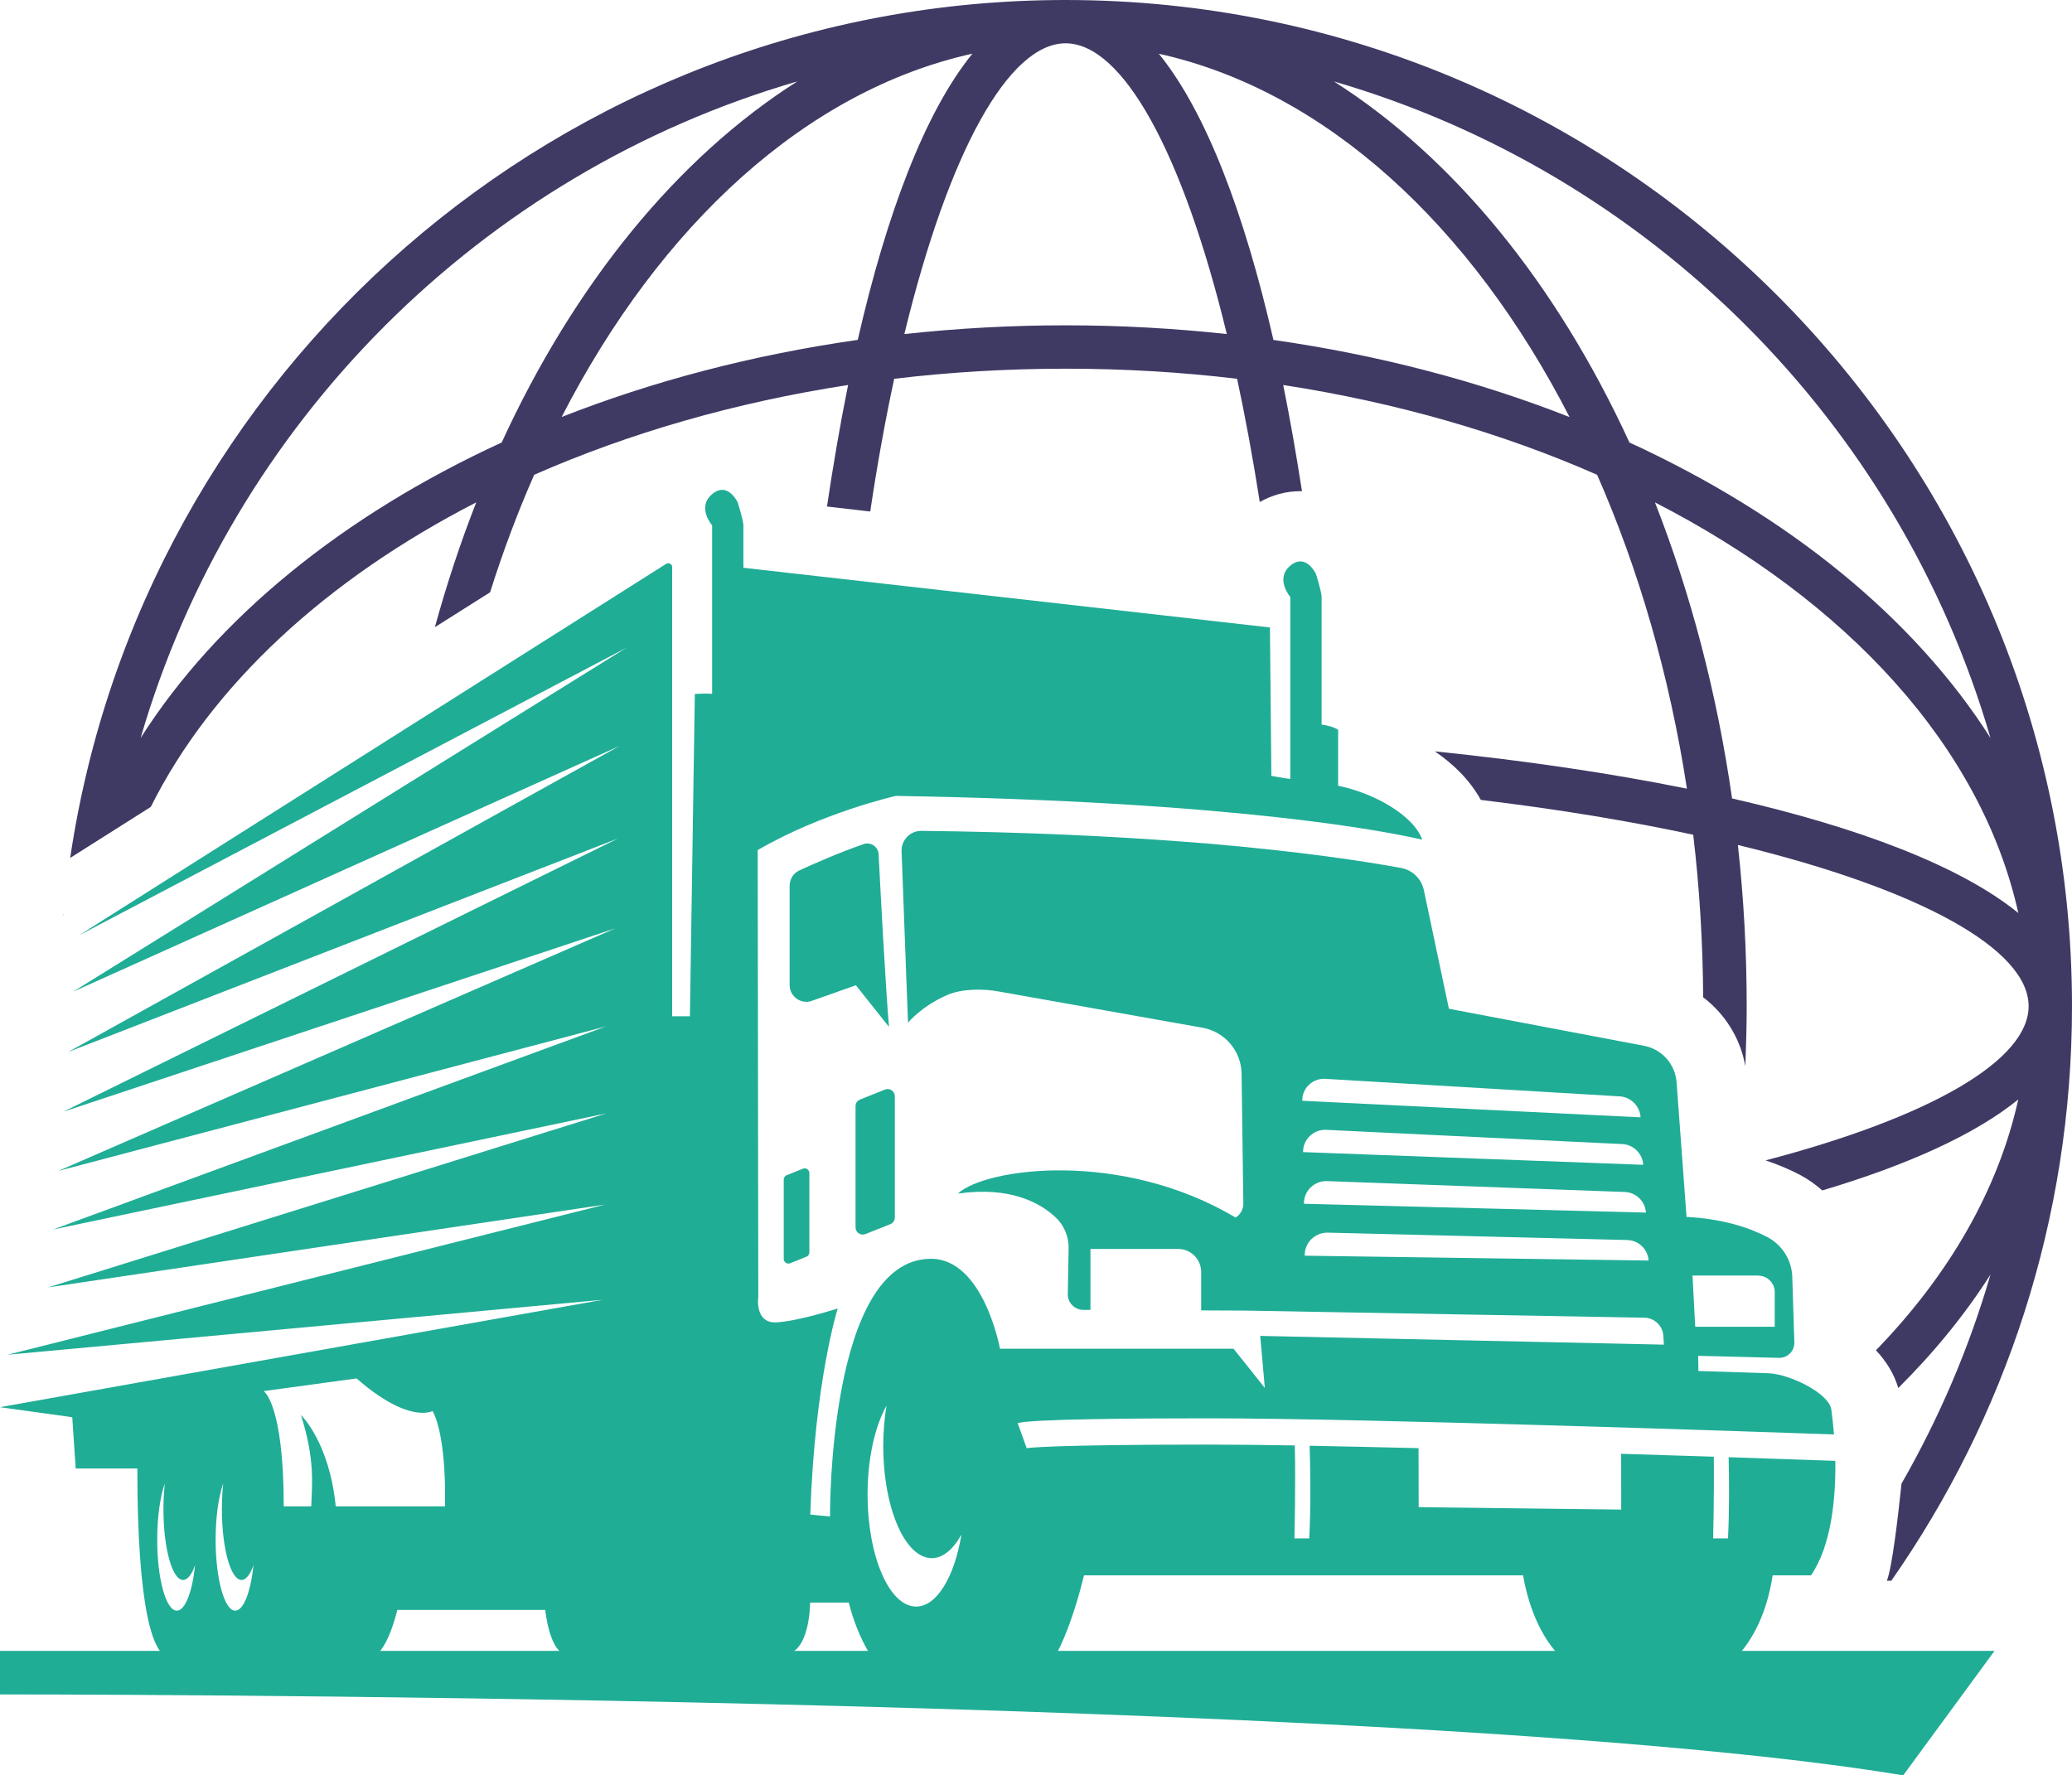 <?xml version="1.0" encoding="utf-8"?>
<!-- Generator: Adobe Illustrator 16.0.0, SVG Export Plug-In . SVG Version: 6.00 Build 0)  -->
<!DOCTYPE svg PUBLIC "-//W3C//DTD SVG 1.1//EN" "http://www.w3.org/Graphics/SVG/1.1/DTD/svg11.dtd">
<svg version="1.1" id="Calque_1" xmlns="http://www.w3.org/2000/svg" xmlns:xlink="http://www.w3.org/1999/xlink" x="0px" y="0px"
	 width="32px" height="27.423px" viewBox="0 0 32 27.423" enable-background="new 0 0 32 27.423" xml:space="preserve">
<g>
	<g>
		<g>
			<polygon fill="#3F3A64" points="0.921,15.083 0.921,15.083 0.921,15.083 			"/>
		</g>
		<g>
			<polygon fill="#3F3A64" points="0.985,14.131 0.979,14.121 0.979,14.136 			"/>
		</g>
		<g>
			<path fill="#3F3A64" d="M2.329,12.464c0.938-1.881,2.71-3.514,5.026-4.704C7.113,8.376,6.9,9.021,6.716,9.688l0.853-0.539
				c0.199-0.631,0.426-1.237,0.681-1.815c1.457-0.641,3.093-1.117,4.848-1.387c-0.121,0.598-0.229,1.227-0.326,1.877l0.668,0.077
				c0.109-0.73,0.233-1.416,0.37-2.05c0.859-0.103,1.745-0.156,2.648-0.156c0.904,0,1.789,0.053,2.648,0.156
				c0.127,0.592,0.244,1.228,0.35,1.903c0.194-0.11,0.407-0.167,0.628-0.167c0.008,0,0.016,0.001,0.024,0.001
				c-0.088-0.565-0.184-1.116-0.29-1.641c1.755,0.27,3.392,0.746,4.848,1.387c0.641,1.458,1.117,3.093,1.387,4.848
				c-1.197-0.242-2.515-0.435-3.893-0.576c0.29,0.197,0.542,0.447,0.71,0.75c1.202,0.145,2.301,0.327,3.28,0.538
				c0.097,0.816,0.148,1.655,0.154,2.511c0.337,0.256,0.575,0.633,0.651,1.063c0.012-0.307,0.021-0.614,0.021-0.926
				c0-0.847-0.047-1.679-0.136-2.49c2.83,0.687,4.49,1.615,4.49,2.49c0,0.831-1.494,1.707-4.062,2.382
				c0.188,0.063,0.367,0.137,0.535,0.226c0.125,0.066,0.237,0.148,0.341,0.238c1.305-0.389,2.354-0.859,3.026-1.405
				c-0.313,1.41-1.081,2.723-2.198,3.874c0.156,0.166,0.279,0.359,0.345,0.583c0.553-0.55,1.032-1.136,1.424-1.753
				c-0.33,1.139-0.796,2.221-1.374,3.23c-0.057,0.544-0.146,1.295-0.226,1.499h0.069C30.969,21.898,32,18.839,32,15.543
				C32,6.973,25.027,0,16.457,0C8.664,0,2.193,5.764,1.084,13.252L2.329,12.464z M26.75,12.333
				c-0.234-1.633-0.641-3.172-1.191-4.573c2.966,1.524,5.041,3.773,5.612,6.343C30.272,13.373,28.702,12.781,26.75,12.333z
				 M30.741,11.399c-1.181-1.858-3.13-3.441-5.576-4.564c-1.124-2.447-2.707-4.396-4.564-5.577
				C25.476,2.674,29.325,6.523,30.741,11.399z M24.24,6.442c-1.401-0.551-2.94-0.958-4.573-1.191
				c-0.447-1.953-1.04-3.522-1.77-4.421C20.467,1.4,22.717,3.476,24.24,6.442z M16.457,0.669c0.876,0,1.803,1.661,2.49,4.491
				c-0.811-0.088-1.643-0.135-2.49-0.135c-0.847,0-1.68,0.047-2.49,0.135C14.654,2.33,15.582,0.669,16.457,0.669z M13.247,5.25
				c-1.633,0.233-3.173,0.64-4.573,1.191c1.524-2.966,3.773-5.042,6.344-5.612C14.287,1.728,13.694,3.298,13.247,5.25z
				 M12.313,1.258c-1.857,1.181-3.441,3.13-4.565,5.577c-2.445,1.124-4.395,2.706-5.576,4.564C3.589,6.523,7.438,2.674,12.313,1.258
				z"/>
		</g>
	</g>
	<g>
		<g>
			<path fill="#20AD96" d="M12.401,18.052l-0.251,0.101c-0.027,0.01-0.046,0.037-0.046,0.067v1.225c0,0.024,0.013,0.047,0.031,0.06
				c0.021,0.014,0.046,0.017,0.068,0.008l0.251-0.101c0.027-0.01,0.046-0.037,0.046-0.067V18.12c0-0.024-0.013-0.047-0.031-0.06
				C12.449,18.046,12.424,18.043,12.401,18.052z M13.262,19.051c0.03,0.021,0.068,0.025,0.104,0.011l0.384-0.153
				c0.042-0.017,0.07-0.058,0.07-0.103v-1.873c0-0.037-0.019-0.071-0.049-0.092c-0.03-0.02-0.069-0.025-0.104-0.011l-0.384,0.154
				c-0.043,0.016-0.07,0.057-0.07,0.103v1.873C13.213,18.996,13.231,19.03,13.262,19.051z M28.345,22.565
				c-0.239-0.008-0.842-0.029-1.648-0.056c0.008,0.334,0.012,0.834-0.01,1.254h-0.229c0,0,0.017-0.69,0.01-1.262
				c-0.435-0.014-0.919-0.03-1.431-0.045l0.001,0.862L21.91,23.28l-0.002-0.911c-0.59-0.015-1.159-0.027-1.682-0.037
				c0.01,0.31,0.021,0.929-0.006,1.431h-0.229c0,0,0.021-0.84,0.006-1.436c-0.512-0.008-0.971-0.013-1.341-0.013
				c-2.448,0-2.792,0.052-2.823,0.058c0.018-0.003,0.022-0.007,0.022-0.007l-0.138-0.382c0.185-0.065,1.92-0.075,2.938-0.075
				c2.453,0,8.644,0.213,9.669,0.249c-0.006-0.092-0.03-0.314-0.041-0.384c-0.035-0.253-0.646-0.55-0.971-0.561l-1.082-0.035
				l-0.004-0.234l1.247,0.031c0.063,0.002,0.127-0.023,0.171-0.068c0.046-0.046,0.07-0.108,0.068-0.172l-0.032-1.009
				c-0.007-0.259-0.155-0.495-0.384-0.616c-0.26-0.136-0.664-0.281-1.249-0.312l-0.154-2.081c-0.021-0.279-0.227-0.509-0.501-0.562
				l-3.015-0.572l-0.387-1.833c-0.037-0.174-0.176-0.31-0.352-0.342c-0.549-0.101-1.534-0.253-2.984-0.377L18.262,13
				c-1.099-0.084-2.44-0.149-4.031-0.166c-0.083-0.001-0.163,0.032-0.221,0.092s-0.089,0.139-0.086,0.222l0.099,2.648
				c0,0,0.219-0.263,0.619-0.432c0.221-0.093,0.554-0.093,0.788-0.048l3.152,0.561c0.341,0.066,0.588,0.362,0.593,0.708l0.027,2.005
				c0,0.068-0.026,0.134-0.076,0.183c-0.013,0.013-0.027,0.024-0.043,0.034c-1.76-1.048-3.854-0.771-4.29-0.37
				c0.807-0.116,1.27,0.143,1.506,0.363c0.134,0.124,0.207,0.299,0.205,0.479l-0.013,0.71c-0.002,0.064,0.023,0.126,0.068,0.171
				c0.045,0.046,0.105,0.072,0.17,0.073h0.112v-0.941h1.355c0.196,0,0.355,0.16,0.355,0.356v0.593l0.672,0.003l6.172,0.11
				c0.157,0.002,0.284,0.126,0.294,0.281l0.008,0.135l-6.234-0.135l0.071,0.804l-0.483-0.606h-3.607c0,0-0.254-1.389-1.066-1.389
				c-1.592,0-1.559,3.98-1.559,3.98l-0.305-0.029c0.068-2.066,0.424-3.184,0.424-3.184s-0.609,0.197-0.948,0.215
				c-0.338,0.017-0.279-0.39-0.279-0.39l-0.009-6.905c1.003-0.583,2.134-0.837,2.134-0.837c5.24,0.087,7.567,0.546,8.129,0.676
				c-0.138-0.384-0.757-0.723-1.299-0.833v-0.865c-0.076-0.046-0.172-0.069-0.255-0.08V9.22c0-0.076-0.088-0.355-0.088-0.355
				s-0.153-0.331-0.396-0.127c-0.241,0.203,0,0.482,0,0.482v2.812c-0.071-0.006-0.292-0.048-0.292-0.048l-0.022-2.292L11.481,8.77
				V8.115c0-0.076-0.088-0.355-0.088-0.355s-0.153-0.331-0.395-0.127s0,0.482,0,0.482v2.604c0,0-0.025-0.012-0.267,0l-0.076,4.979
				h-0.274V8.759c0-0.021-0.012-0.042-0.031-0.052c-0.02-0.01-0.042-0.009-0.061,0.002l-9.071,5.74l8.456-4.443l-8.546,5.313
				l8.439-3.796l-8.515,4.727l8.494-3.299l-8.569,4.222l8.528-2.834l-8.604,3.748l8.456-2.232l-8.535,3.136l8.546-1.794
				l-8.625,2.689l8.6-1.279l-9.225,2.319l9.192-0.849L0,21.736l1.116,0.155l0.053,0.792h0.952c0,2.159,0.241,2.909,0.495,2.909h3.1
				c0.254,0,0.42-0.724,0.42-0.724h2.285c0,0,0.066,0.689,0.347,0.689h3.328c0.419,0,0.415-0.803,0.415-0.803h0.598
				c0.063,0.267,0.354,1.181,0.862,1.181h1.932c0.47,0,0.838-1.601,0.838-1.601h6.781c0.089,0.502,0.323,1.211,0.952,1.537h1.993
				c0,0,0.724-0.318,0.91-1.537h0.592C28.287,23.868,28.352,23.142,28.345,22.565z M27.154,19.704c0.141,0,0.255,0.115,0.255,0.256
				v0.534h-1.228l-0.042-0.791H27.154z M20.215,16.757c0.066-0.063,0.156-0.098,0.249-0.093l4.549,0.271
				c0.174,0.01,0.313,0.149,0.324,0.324l-5.224-0.256C20.11,16.91,20.147,16.821,20.215,16.757z M20.228,17.548
				c0.067-0.065,0.158-0.1,0.251-0.096l4.574,0.22c0.174,0.007,0.314,0.146,0.325,0.32l-5.253-0.196
				C20.123,17.704,20.16,17.613,20.228,17.548z M20.24,18.343c0.067-0.066,0.159-0.102,0.254-0.099l4.598,0.168
				c0.175,0.005,0.316,0.144,0.328,0.318l-5.282-0.136C20.136,18.5,20.173,18.409,20.24,18.343z M20.15,19.396
				c-0.003-0.096,0.035-0.188,0.103-0.255c0.067-0.067,0.16-0.103,0.255-0.101l4.623,0.114c0.176,0.005,0.319,0.143,0.33,0.317
				L20.15,19.396z M2.731,24.879c-0.168,0-0.303-0.491-0.303-1.096c0-0.352,0.046-0.666,0.117-0.867
				c-0.013,0.123-0.021,0.256-0.021,0.394c0,0.604,0.136,1.095,0.303,1.095c0.07,0,0.135-0.084,0.186-0.228
				C2.97,24.587,2.86,24.879,2.731,24.879z M3.633,24.879c-0.167,0-0.303-0.491-0.303-1.096c0-0.352,0.046-0.666,0.117-0.867
				c-0.013,0.123-0.02,0.256-0.02,0.394c0,0.604,0.135,1.095,0.303,1.095c0.069,0,0.134-0.084,0.185-0.228
				C3.872,24.587,3.762,24.879,3.633,24.879z M6.872,23.268H5.185c-0.098-0.996-0.537-1.41-0.537-1.41
				c0.224,0.707,0.168,1.085,0.159,1.41H4.382c0-1.588-0.31-1.78-0.31-1.78l1.435-0.196c0.813,0.711,1.174,0.503,1.174,0.503
				C6.909,22.227,6.872,23.268,6.872,23.268z M14.149,24.816c-0.414,0-0.75-0.775-0.75-1.732c0-0.559,0.115-1.055,0.292-1.372
				c-0.032,0.193-0.05,0.403-0.05,0.622c0,0.957,0.335,1.734,0.749,1.734c0.173,0,0.331-0.136,0.458-0.363
				C14.741,24.356,14.468,24.816,14.149,24.816z M13.218,15.219l0.512,0.643c-0.049-0.544-0.131-2.085-0.161-2.668
				c-0.003-0.054-0.031-0.104-0.076-0.135c-0.046-0.031-0.104-0.039-0.154-0.021c-0.401,0.139-0.789,0.313-0.994,0.407
				c-0.092,0.043-0.15,0.135-0.15,0.237v1.533c0,0.084,0.041,0.164,0.11,0.212c0.068,0.049,0.157,0.061,0.235,0.032L13.218,15.219z"
				/>
		</g>
		<g>
			<path fill="#20AD96" d="M0,25.5h30.804l-1.411,1.923C21.765,26.157,0,26.173,0,26.173V25.5z"/>
		</g>
	</g>
</g>
</svg>
